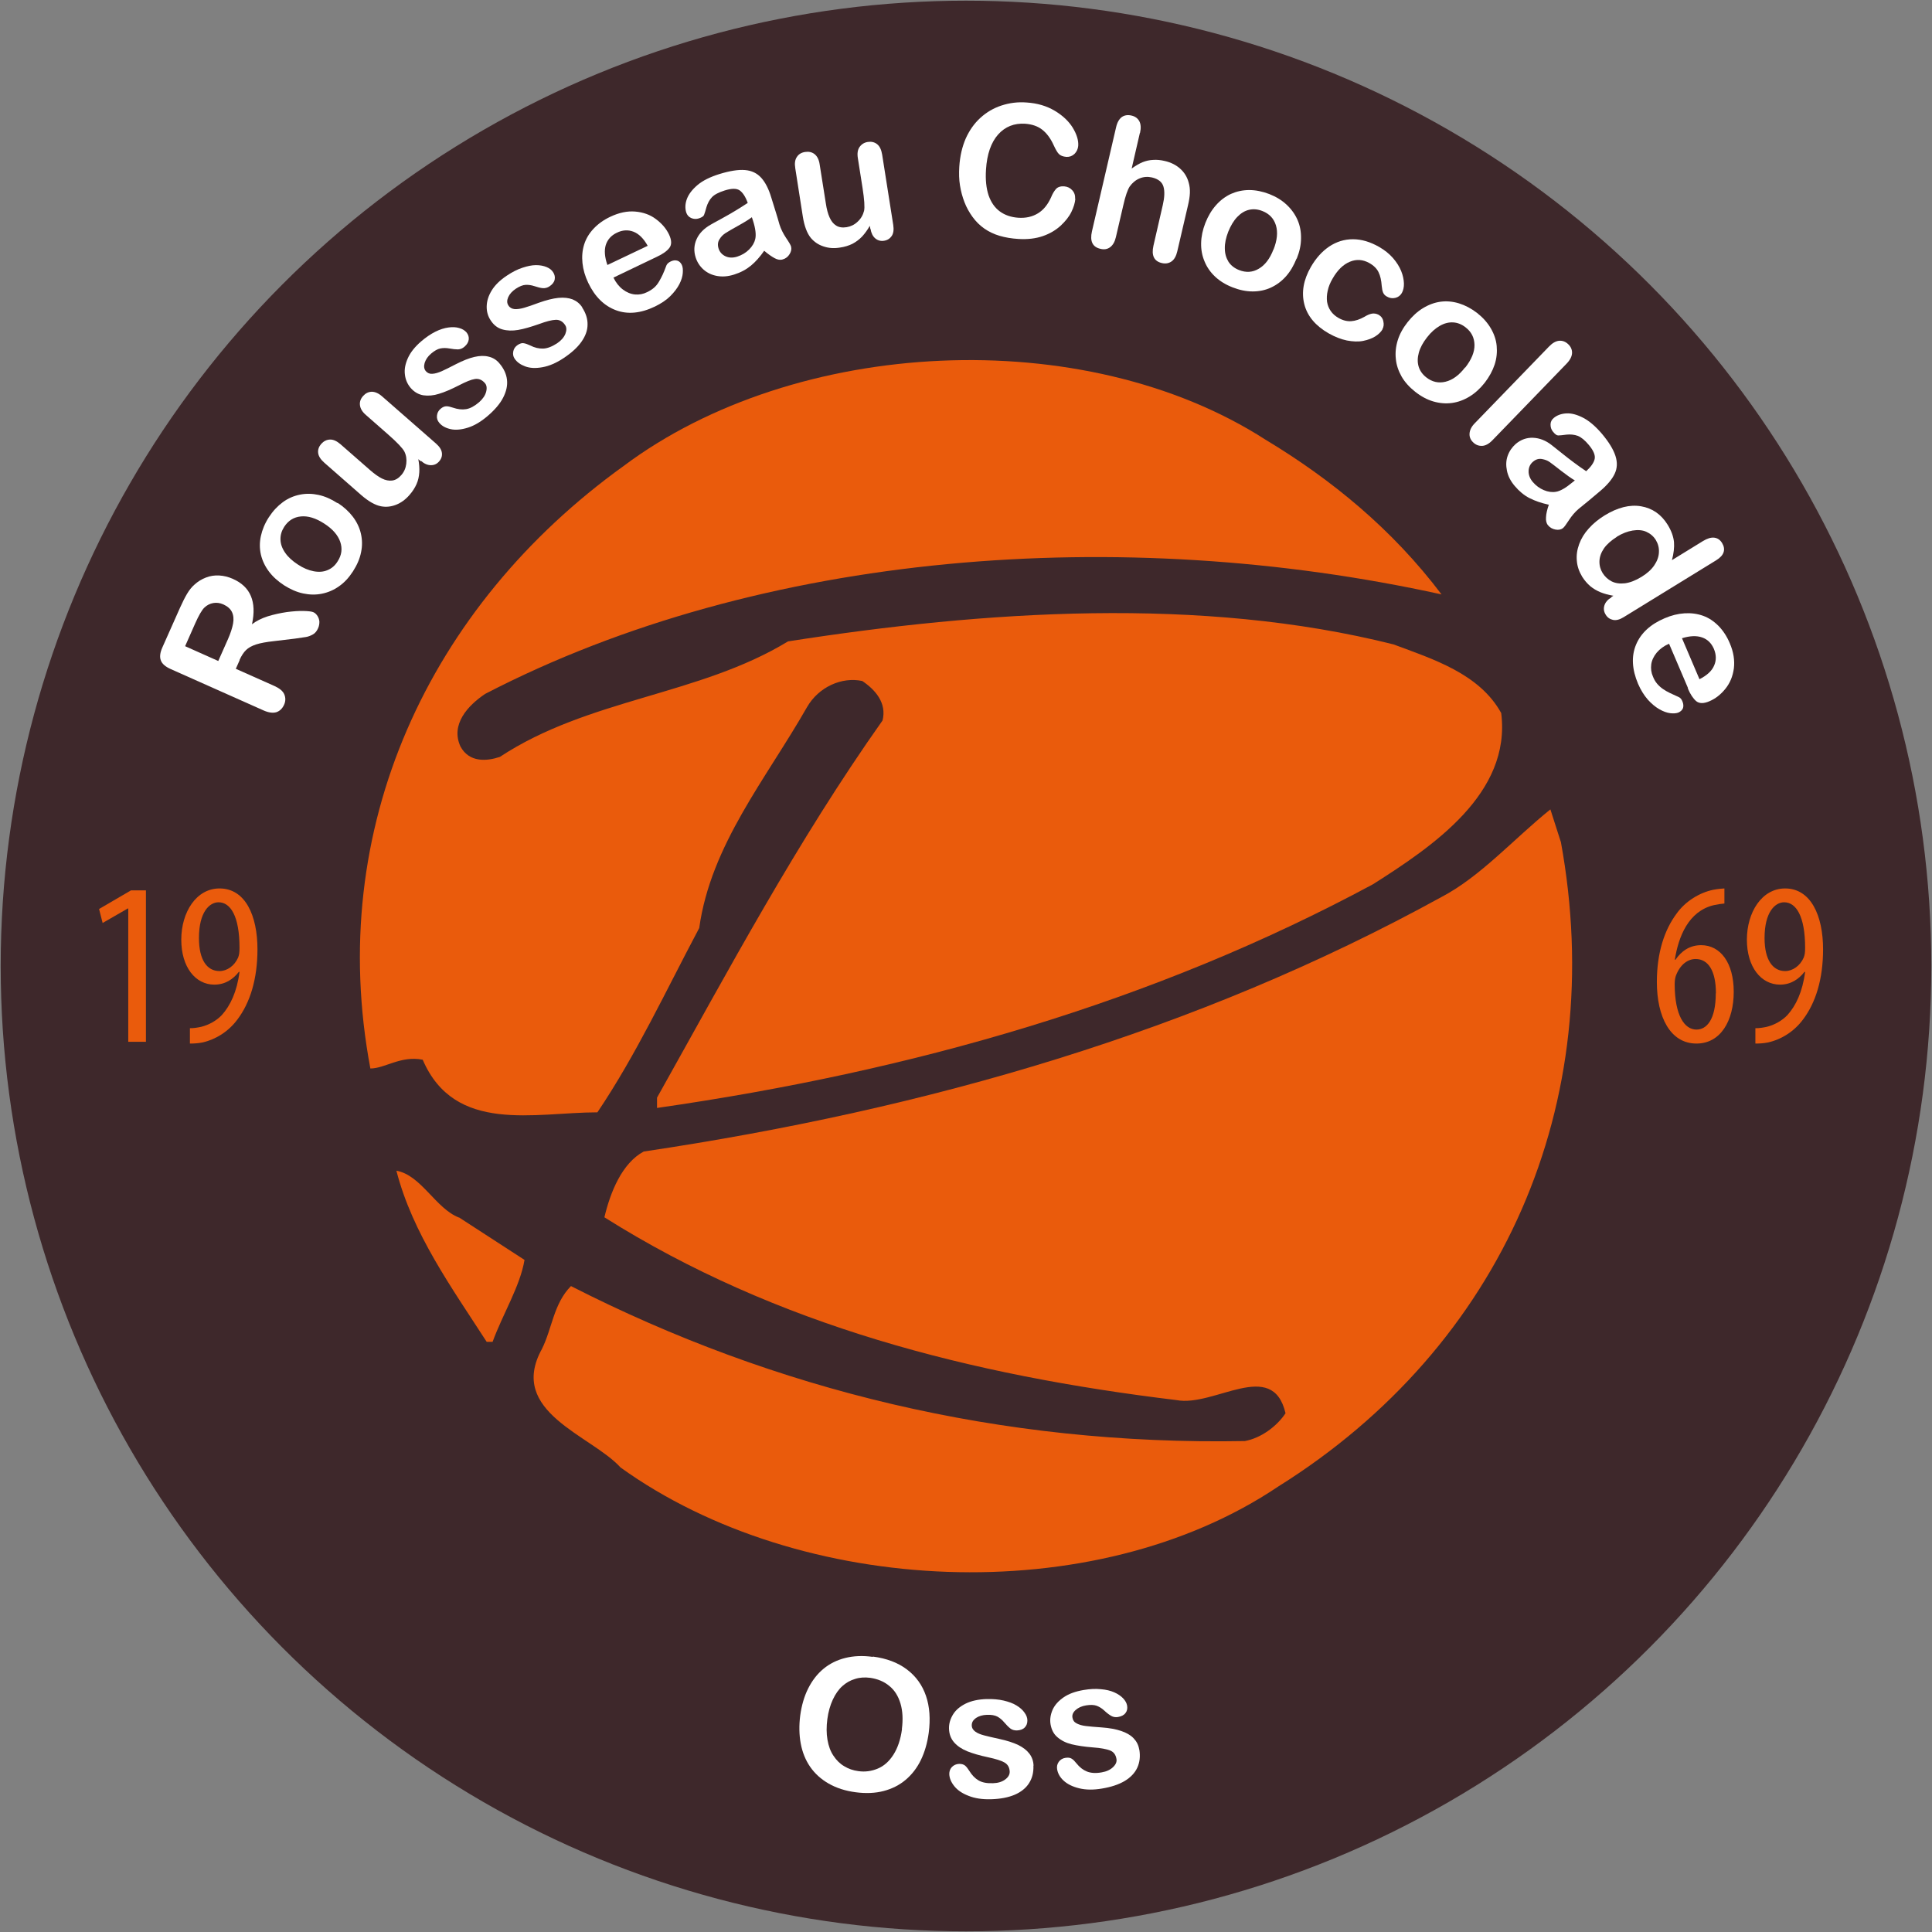 <?xml version="1.0" encoding="UTF-8"?>
<svg id="Laag_1" xmlns="http://www.w3.org/2000/svg" viewBox="0 0 141 141">
  <rect x="0" y="0" width="141" height="141" fill="#808080" stroke="none"/>
  <defs>
    <style>
      .cls-1 {
        fill: #ea5b0c;
      }

      .cls-2 {
        fill: #fff;
      }

      .cls-3 {
        fill: #3e282b;
      }
    </style>
  </defs>
  <circle class="cls-3" cx="70.5" cy="70.5" r="70.45"/>
  <g>
    <g>
      <path class="cls-2" d="M17.49,48.18l-.28.63,2.83,1.26c.37.17.61.37.71.61.1.24.1.5-.02.76-.13.28-.32.46-.57.54-.25.07-.56.03-.92-.13l-6.78-3.02c-.38-.17-.63-.38-.72-.63-.1-.25-.06-.57.11-.95l1.29-2.9c.18-.4.35-.74.51-1.01.16-.27.34-.5.55-.68.24-.22.52-.39.83-.51.31-.12.63-.17.97-.15s.66.1.98.24c.66.29,1.1.71,1.33,1.26.23.55.26,1.23.08,2.06.31-.24.69-.43,1.15-.58.46-.14.92-.24,1.39-.31.47-.06.88-.09,1.24-.08s.59.04.7.09c.12.05.21.14.3.27.08.13.13.27.14.42,0,.16-.02.32-.1.49-.09.2-.21.35-.37.44s-.33.16-.51.19c-.19.03-.46.07-.82.12l-1.51.18c-.55.06-.99.14-1.3.24s-.57.24-.74.41c-.18.17-.34.42-.48.73ZM14.24,45.51l-.73,1.65,2.42,1.08.71-1.6c.19-.43.31-.81.37-1.13s.03-.61-.08-.84c-.11-.23-.32-.42-.63-.56-.25-.11-.49-.14-.73-.1s-.46.15-.65.33c-.18.17-.41.56-.68,1.17Z"/>
      <path class="cls-2" d="M24.64,36.7c.45.29.82.63,1.11,1.01s.49.8.59,1.24.11.89.01,1.36c-.09.46-.29.92-.59,1.39-.3.46-.63.82-1.02,1.09-.38.27-.8.45-1.25.54s-.9.08-1.37-.02-.92-.3-1.38-.59c-.46-.3-.83-.63-1.12-1.02-.29-.39-.48-.8-.58-1.23-.1-.44-.1-.89,0-1.35s.29-.92.58-1.37c.3-.46.64-.82,1.02-1.1s.8-.46,1.25-.55.9-.08,1.36.02.92.3,1.38.6ZM23.66,38.21c-.62-.4-1.18-.57-1.7-.52-.52.05-.92.3-1.22.76-.19.3-.28.6-.27.93s.12.64.34.96.53.6.93.86c.39.26.78.42,1.15.49s.71.05,1.01-.08c.3-.12.55-.33.74-.64.3-.46.36-.93.19-1.43-.17-.49-.56-.94-1.17-1.33Z"/>
      <path class="cls-2" d="M30.7,33.66l-.17-.15c.06.34.09.66.07.96-.02.3-.08.59-.2.86-.12.27-.29.54-.53.81-.29.33-.61.56-.97.7s-.72.18-1.09.11c-.43-.08-.92-.36-1.46-.83l-2.68-2.35c-.27-.24-.42-.47-.45-.71s.05-.46.22-.66c.18-.2.39-.31.64-.32s.5.11.77.34l2.16,1.89c.31.27.6.48.86.61s.51.18.75.15c.24-.03.46-.16.67-.4.2-.23.32-.5.36-.82s0-.62-.14-.9c-.13-.24-.51-.65-1.16-1.22l-1.64-1.44c-.27-.23-.41-.47-.44-.72s.05-.47.23-.67c.18-.2.38-.3.63-.31.24,0,.5.11.77.35l3.92,3.43c.26.23.4.45.43.68.03.23-.04.44-.2.62-.16.19-.36.28-.6.28s-.48-.1-.72-.31Z"/>
      <path class="cls-2" d="M36.44,26.51c.32.37.51.77.56,1.2s-.05.86-.28,1.31-.61.89-1.12,1.33c-.49.42-.97.71-1.45.86-.48.15-.9.19-1.26.11s-.64-.23-.83-.46c-.13-.15-.19-.32-.17-.52s.1-.37.27-.51c.14-.12.28-.18.42-.18.14,0,.29.04.47.1.35.12.67.16.97.11.3-.05.61-.22.95-.51.27-.24.44-.49.51-.76.07-.27.04-.49-.1-.64-.21-.24-.45-.33-.72-.29s-.66.2-1.16.46c-.57.29-1.05.5-1.46.62-.4.13-.78.16-1.14.11-.36-.06-.67-.24-.93-.54-.23-.27-.38-.6-.42-.98-.05-.38.03-.78.22-1.2.19-.42.51-.82.96-1.21.35-.3.7-.54,1.04-.71.34-.17.66-.27.96-.31.29-.04.55-.03.78.04.23.06.4.17.53.31.13.16.19.33.17.52-.02.19-.12.37-.32.54-.14.12-.29.18-.46.19-.17,0-.38-.02-.65-.07-.22-.04-.43-.04-.64,0s-.43.17-.67.37c-.25.21-.4.44-.48.69-.07.25-.04.45.09.6.12.14.29.21.48.19.2-.01.42-.08.68-.19.25-.12.6-.28,1.03-.51.51-.26.96-.44,1.35-.53.39-.09.74-.1,1.04-.02.31.07.57.23.78.48Z"/>
      <path class="cls-2" d="M42.48,22.43c.27.41.41.83.4,1.26,0,.43-.16.85-.45,1.26-.29.41-.72.8-1.29,1.18-.54.36-1.05.58-1.55.67s-.91.07-1.26-.06c-.35-.13-.6-.31-.77-.56-.11-.16-.14-.34-.1-.54s.15-.35.33-.47c.16-.1.3-.15.44-.12.13.02.29.08.46.16.33.17.65.24.95.23.3-.01.64-.14,1.01-.38.3-.2.5-.43.61-.69.1-.26.1-.48-.02-.65-.17-.26-.4-.39-.68-.38s-.68.11-1.22.31c-.6.21-1.11.36-1.53.43-.42.07-.8.06-1.15-.04-.35-.1-.63-.32-.85-.66-.2-.3-.3-.64-.29-1.03s.13-.77.37-1.16c.24-.39.61-.75,1.11-1.08.39-.26.76-.45,1.13-.57.36-.12.69-.19.99-.19.3,0,.55.05.77.14.22.09.38.22.48.38.11.17.15.35.11.54s-.17.35-.38.49c-.15.1-.31.14-.48.13s-.38-.07-.63-.15c-.21-.07-.42-.1-.63-.09-.21.01-.45.11-.71.28-.27.18-.46.39-.56.62-.1.23-.1.44.02.61.1.16.26.24.45.26.2.01.43-.02.7-.1.27-.08.63-.2,1.08-.37.54-.19,1.01-.31,1.41-.35s.75,0,1.04.11c.29.12.53.31.71.59Z"/>
      <path class="cls-2" d="M47.94,18.74l-3.17,1.52c.18.37.41.66.69.87s.57.33.88.36.61-.03.89-.17c.19-.09.36-.2.5-.32s.26-.27.36-.44c.1-.17.19-.34.27-.51s.17-.4.28-.69c.05-.11.15-.2.31-.28.17-.08.32-.1.47-.06s.26.15.34.31c.07.15.09.35.07.6-.02.25-.1.52-.25.81-.15.29-.37.58-.66.87-.29.29-.67.54-1.12.76-1.04.5-1.99.59-2.85.27s-1.54-.99-2.02-2c-.23-.48-.37-.96-.42-1.44s-.01-.93.12-1.35c.13-.42.36-.81.69-1.16s.73-.64,1.22-.87c.63-.3,1.24-.43,1.82-.38s1.09.23,1.51.55c.43.32.75.69.96,1.13.19.41.2.73.03.96-.17.23-.47.45-.9.65ZM44.33,19.34l2.94-1.4c-.3-.54-.65-.88-1.04-1.03-.39-.15-.8-.13-1.22.08-.4.19-.67.49-.8.89-.12.4-.08.89.12,1.46Z"/>
      <path class="cls-2" d="M55.78,18.29c-.31.45-.64.82-.98,1.1-.34.28-.75.5-1.23.65-.44.14-.85.17-1.24.1-.39-.07-.72-.23-.99-.47-.27-.24-.46-.54-.57-.88-.15-.47-.12-.92.07-1.34.19-.42.53-.77,1.02-1.05.1-.06.35-.2.76-.42.4-.22.75-.42,1.03-.59s.59-.36.92-.58c-.16-.45-.36-.75-.58-.91-.23-.16-.59-.16-1.1,0-.44.14-.75.3-.93.49-.18.19-.31.43-.4.72-.08.29-.14.49-.18.58-.04.1-.17.18-.38.25-.19.06-.38.05-.56-.03-.18-.08-.3-.22-.36-.41-.09-.3-.08-.63.05-.98s.39-.69.78-1.02.93-.59,1.6-.8c.75-.23,1.37-.33,1.86-.29.49.04.88.23,1.18.56s.55.81.74,1.45c.13.4.23.74.32,1.03.09.28.18.59.28.94.1.32.26.64.47.96.22.32.34.53.37.63.05.18.02.36-.1.56s-.29.33-.5.39c-.18.06-.38.03-.6-.09-.22-.12-.48-.3-.77-.55ZM54.89,15.84c-.22.17-.56.38-1.01.63-.45.25-.76.43-.93.54-.17.11-.32.25-.44.45-.12.19-.15.41-.07.67.08.26.25.45.5.57s.54.13.86.03c.34-.11.63-.28.87-.52s.39-.5.45-.77c.07-.31.02-.76-.17-1.35l-.08-.24Z"/>
      <path class="cls-2" d="M63.52,16.71l-.04-.23c-.17.3-.36.56-.56.78-.21.22-.44.39-.7.53-.26.13-.57.23-.93.28-.43.07-.83.04-1.2-.09-.37-.12-.67-.33-.91-.61-.28-.34-.48-.87-.59-1.57l-.55-3.52c-.06-.36-.02-.63.12-.83.13-.2.33-.32.6-.36.27-.04.5.01.69.16.19.15.32.4.37.75l.45,2.84c.06.41.15.75.27,1.02s.27.47.48.6c.2.13.46.17.77.12.3-.05.57-.18.8-.4.24-.22.39-.48.47-.79.06-.27.02-.83-.11-1.67l-.34-2.16c-.06-.35-.02-.63.12-.83.14-.2.34-.33.6-.37.26-.04.49.01.68.16.19.15.31.4.37.76l.81,5.14c.05.34.02.6-.11.8-.13.19-.31.31-.56.35-.24.04-.46-.02-.64-.17s-.3-.39-.35-.7Z"/>
      <path class="cls-2" d="M78.48,14.49c-.02.31-.12.63-.29.98s-.44.68-.78,1c-.35.32-.78.58-1.3.76-.52.18-1.11.25-1.78.21-.51-.03-.97-.11-1.38-.23-.41-.12-.78-.3-1.1-.52-.33-.23-.62-.51-.88-.87-.23-.32-.43-.67-.58-1.06-.15-.39-.26-.79-.33-1.23s-.08-.88-.05-1.36c.05-.78.21-1.46.47-2.06.27-.6.62-1.1,1.07-1.51s.96-.71,1.54-.9c.58-.19,1.19-.27,1.83-.22.78.05,1.46.25,2.05.6.59.35,1.03.77,1.32,1.24.29.48.43.92.4,1.33-.02.22-.11.42-.27.58-.17.16-.36.23-.59.22-.25-.02-.43-.09-.55-.21s-.24-.34-.38-.64c-.22-.49-.5-.87-.83-1.13-.33-.26-.74-.4-1.25-.44-.8-.05-1.46.21-1.98.79-.51.58-.81,1.43-.88,2.55-.05.75.02,1.38.19,1.89.18.51.45.9.82,1.17s.81.42,1.33.46c.56.04,1.04-.07,1.45-.32s.72-.64.96-1.17c.1-.25.22-.45.35-.6.13-.15.34-.22.61-.2.23.02.43.11.58.28.16.17.23.38.21.62Z"/>
      <path class="cls-2" d="M83.19,9.7l-.6,2.6c.28-.2.55-.36.79-.46.25-.1.51-.16.78-.17.27-.02.56.01.85.08.44.1.82.29,1.12.56.3.27.51.6.62,1.01.07.24.1.49.09.76s-.06.57-.14.91l-.78,3.35c-.08.35-.22.6-.42.74-.2.14-.44.18-.7.12-.58-.13-.78-.56-.62-1.27l.68-2.96c.13-.56.15-1.01.05-1.35-.1-.34-.38-.56-.84-.67-.31-.07-.61-.05-.9.07-.29.12-.53.32-.73.6-.15.24-.31.69-.46,1.36l-.54,2.32c-.08.35-.22.59-.42.74s-.44.19-.71.12c-.58-.13-.78-.56-.62-1.27l1.76-7.59c.08-.36.22-.6.41-.75.19-.14.43-.18.7-.12.28.06.47.2.59.42.11.21.13.5.05.85Z"/>
      <path class="cls-2" d="M94.62,18.88c-.2.5-.45.93-.77,1.29s-.69.63-1.1.82c-.41.19-.86.28-1.33.28-.47,0-.96-.1-1.47-.3-.51-.2-.93-.46-1.27-.78s-.6-.69-.77-1.11c-.18-.42-.26-.87-.25-1.34s.11-.96.31-1.47c.2-.51.46-.94.78-1.3.32-.36.68-.63,1.09-.82.41-.18.85-.28,1.33-.28.47,0,.96.1,1.46.29.51.2.93.46,1.28.79s.61.7.79,1.11c.18.42.26.86.25,1.34,0,.48-.11.97-.31,1.47ZM92.94,18.22c.27-.68.33-1.27.18-1.77-.15-.5-.48-.85-.99-1.05-.33-.13-.65-.16-.96-.09-.32.07-.61.25-.87.52-.27.28-.48.64-.66,1.08-.17.44-.26.85-.25,1.22,0,.38.1.7.27.98.18.27.44.47.77.6.51.2.99.17,1.44-.1.45-.26.81-.73,1.07-1.41Z"/>
      <path class="cls-2" d="M100.9,24.03c-.11.19-.29.37-.53.52-.24.15-.54.26-.89.33s-.74.05-1.18-.03c-.43-.09-.87-.26-1.33-.52-.96-.55-1.56-1.26-1.78-2.13-.22-.87-.06-1.78.48-2.72.37-.64.81-1.13,1.34-1.49.53-.35,1.1-.53,1.73-.53s1.26.19,1.91.56c.4.23.74.5,1.01.81s.47.63.6.95.19.62.2.9-.05.52-.15.7c-.11.19-.27.31-.48.36-.21.05-.42.02-.62-.1-.13-.07-.22-.17-.27-.29s-.08-.28-.1-.49c-.03-.4-.1-.73-.23-.99-.12-.26-.35-.49-.67-.67-.46-.26-.94-.3-1.42-.1-.49.2-.91.61-1.27,1.24-.17.29-.29.58-.35.87-.07.29-.08.56-.05.81.04.25.13.48.27.68s.33.37.56.5c.31.18.62.26.93.24.31-.02.63-.13.97-.32.19-.12.38-.2.54-.23s.33,0,.49.08c.19.11.31.27.35.49.05.22.02.41-.07.57Z"/>
      <path class="cls-2" d="M108.36,27.93c-.33.42-.7.76-1.11,1.01s-.84.41-1.29.47-.9.02-1.35-.11c-.45-.13-.9-.37-1.33-.71-.43-.34-.76-.71-.99-1.11-.23-.41-.38-.84-.42-1.29-.05-.45,0-.91.14-1.36s.38-.89.72-1.32c.34-.43.71-.77,1.12-1.02s.84-.41,1.28-.47c.44-.06.89-.02,1.35.12.45.14.89.37,1.32.7.43.34.76.71,1,1.12.24.41.39.84.43,1.29s0,.9-.15,1.36c-.15.45-.39.89-.72,1.32ZM106.94,26.82c.45-.58.68-1.13.67-1.65s-.22-.95-.65-1.28c-.28-.22-.58-.34-.9-.36-.32-.02-.65.06-.98.25s-.65.47-.94.85c-.29.37-.49.74-.59,1.1-.1.36-.11.7-.02,1.01.09.31.28.58.56.8.43.34.9.44,1.4.32.51-.12.99-.47,1.43-1.04Z"/>
      <path class="cls-2" d="M107.63,30.89l5.42-5.6c.25-.26.5-.4.74-.42.24-.02.46.06.66.25.2.19.29.41.28.65s-.14.5-.39.76l-5.42,5.6c-.25.26-.51.4-.75.41-.25.01-.47-.07-.66-.26-.19-.18-.28-.4-.26-.65s.14-.5.39-.75Z"/>
      <path class="cls-2" d="M113.01,36.83c-.54-.12-1-.28-1.39-.48-.39-.2-.75-.5-1.07-.88-.3-.35-.49-.72-.57-1.11s-.07-.75.05-1.09.32-.63.59-.87c.38-.32.8-.47,1.27-.45.46.02.92.19,1.36.54.09.07.32.25.68.54.36.29.67.53.94.73.27.2.56.41.89.63.35-.32.56-.62.62-.89.06-.27-.08-.61-.42-1.02-.29-.35-.56-.57-.81-.67-.25-.09-.52-.12-.82-.09-.3.04-.5.06-.61.06s-.23-.09-.37-.26c-.13-.15-.19-.33-.19-.53s.08-.36.24-.49c.24-.2.55-.31.92-.33s.78.09,1.24.33c.45.24.9.63,1.36,1.17.51.61.83,1.14.98,1.61.15.47.13.9-.06,1.3-.19.4-.54.82-1.05,1.25-.32.27-.6.5-.82.69-.23.19-.48.39-.76.62-.26.22-.49.49-.7.81-.21.32-.35.52-.43.58-.14.12-.33.16-.55.12s-.41-.14-.55-.31c-.12-.14-.17-.34-.15-.59.01-.25.08-.56.21-.93ZM114.93,35.06c-.24-.14-.57-.37-.97-.68-.4-.32-.69-.53-.85-.65s-.36-.19-.58-.23-.44.02-.64.19c-.21.17-.32.4-.33.68-.01.28.09.55.3.8.23.27.5.47.81.6.31.13.61.17.89.12.31-.05.71-.28,1.19-.68l.2-.16Z"/>
      <path class="cls-2" d="M117.6,43.57l.15-.09c-.36-.06-.68-.15-.95-.26s-.52-.26-.74-.44c-.22-.19-.42-.42-.59-.69-.22-.37-.36-.75-.39-1.16-.04-.41.02-.81.17-1.22s.38-.79.7-1.14c.32-.36.7-.67,1.15-.95.96-.59,1.85-.81,2.67-.67.82.14,1.47.59,1.94,1.35.27.44.42.86.46,1.26.03.4-.02.83-.15,1.32l2.26-1.39c.31-.19.59-.28.83-.25s.43.16.57.39c.14.23.18.46.11.67-.07.22-.25.41-.54.59l-6.75,4.15c-.29.18-.55.25-.78.2s-.41-.17-.54-.39c-.13-.21-.16-.43-.09-.66.07-.23.24-.43.52-.6ZM118,39.18c-.41.26-.73.54-.94.84-.21.31-.32.62-.33.93-.01.32.07.61.23.87.17.27.39.47.66.61.28.14.6.18.97.14.37-.05.77-.2,1.21-.47.41-.25.72-.53.93-.84.21-.31.33-.63.34-.95.02-.32-.06-.62-.22-.89-.17-.28-.41-.48-.7-.61s-.63-.15-1-.09-.76.21-1.15.45Z"/>
      <path class="cls-2" d="M123.19,50.21l-1.38-3.23c-.37.16-.67.38-.9.65-.22.27-.36.56-.4.86-.04.31,0,.61.13.9.08.2.18.37.3.51s.26.27.42.38.33.21.5.29c.17.08.39.18.67.31.11.05.2.16.26.32.07.17.08.33.04.47-.05.14-.16.25-.33.33-.15.06-.35.08-.6.05-.25-.03-.52-.13-.8-.29-.28-.16-.56-.39-.84-.7-.27-.31-.51-.69-.71-1.15-.45-1.06-.5-2.02-.15-2.86s1.05-1.49,2.09-1.93c.49-.21.97-.33,1.45-.36.48-.03.93.03,1.35.18s.79.4,1.13.74c.33.34.61.76.82,1.26.28.65.37,1.26.3,1.84-.08.58-.28,1.07-.62,1.49-.33.41-.72.72-1.17.91-.42.18-.74.17-.96-.01-.22-.19-.43-.5-.61-.93ZM122.75,46.57l1.28,3c.55-.28.91-.61,1.07-1,.17-.38.16-.79-.02-1.22-.18-.41-.46-.69-.86-.83-.4-.14-.89-.12-1.47.06Z"/>
    </g>
    <g>
      <path class="cls-2" d="M63.71,120.9c.99.13,1.82.44,2.48.94.66.5,1.12,1.14,1.39,1.93.27.79.33,1.69.2,2.69-.1.74-.29,1.4-.57,1.98-.28.58-.65,1.06-1.11,1.45-.46.39-1,.66-1.61.82-.61.16-1.3.19-2.05.09-.75-.1-1.4-.31-1.96-.63s-1.01-.73-1.35-1.22c-.34-.49-.57-1.06-.69-1.7-.12-.64-.13-1.33-.04-2.04.1-.74.29-1.4.58-1.98s.67-1.07,1.12-1.44c.46-.38.99-.64,1.59-.79.6-.15,1.27-.18,2-.08ZM65.82,126.19c.09-.7.06-1.32-.1-1.86s-.43-.98-.82-1.29c-.38-.32-.85-.51-1.39-.59-.39-.05-.76-.03-1.1.08-.35.1-.66.28-.93.52s-.51.58-.7.99c-.19.41-.33.89-.4,1.43-.07.54-.07,1.04.01,1.5s.22.85.44,1.17c.21.32.47.58.78.76.31.19.65.31,1.04.36.5.07.97,0,1.42-.19.45-.19.83-.53,1.14-1.02s.52-1.11.62-1.86Z"/>
      <path class="cls-2" d="M75.42,128.86c.02.5-.09.92-.32,1.28-.23.36-.58.64-1.04.84-.47.2-1.04.31-1.71.33-.65.02-1.2-.06-1.67-.25-.47-.18-.81-.42-1.04-.71-.23-.29-.35-.58-.36-.88,0-.2.06-.37.19-.51.14-.14.31-.22.53-.23.19,0,.33.04.44.13.1.09.2.22.3.38.19.31.42.55.68.7.26.15.61.22,1.06.2.36-.01.65-.1.88-.27.23-.17.33-.36.33-.56-.01-.32-.14-.54-.38-.68-.24-.14-.64-.26-1.19-.38-.62-.13-1.13-.28-1.53-.44-.39-.16-.71-.37-.95-.64s-.37-.61-.38-1.01c-.01-.36.09-.7.29-1.03.2-.33.51-.59.93-.8.41-.2.92-.31,1.51-.33.46-.01.88.02,1.26.11.37.09.69.2.94.36.25.15.45.33.58.52.14.19.21.38.21.57,0,.21-.06.38-.19.51-.13.14-.33.21-.58.22-.18,0-.34-.04-.47-.14-.13-.1-.29-.26-.46-.46-.14-.17-.31-.31-.49-.41-.19-.1-.44-.14-.76-.13-.32.01-.59.09-.8.23-.21.15-.31.32-.31.53,0,.19.09.34.25.46s.38.21.65.28c.27.07.64.16,1.11.26.56.12,1.02.27,1.38.44.36.18.63.39.82.64s.29.55.3.87Z"/>
      <path class="cls-2" d="M83.15,127.69c.08.49.03.93-.15,1.32-.18.39-.49.71-.92.97-.44.26-.99.44-1.65.55-.64.11-1.2.1-1.68-.02-.49-.12-.86-.31-1.13-.56s-.42-.53-.47-.83c-.03-.19,0-.37.12-.54.12-.16.28-.26.49-.29.19-.03.34-.01.45.06.12.07.23.19.35.34.23.29.49.49.77.6s.64.14,1.07.06c.36-.06.63-.19.83-.38.2-.19.29-.39.25-.6-.05-.31-.21-.52-.47-.62-.26-.1-.67-.18-1.23-.22-.64-.05-1.16-.13-1.57-.23s-.75-.27-1.03-.51c-.28-.23-.44-.55-.51-.95-.06-.36,0-.71.15-1.06.16-.35.43-.65.81-.91s.86-.43,1.45-.53c.46-.08.88-.1,1.26-.06.38.03.71.11.98.23s.49.27.65.44c.16.17.26.35.29.54.03.2,0,.38-.12.53-.11.15-.3.25-.55.29-.18.03-.35,0-.49-.08s-.32-.21-.52-.4c-.16-.15-.34-.26-.54-.34-.2-.07-.45-.08-.77-.03-.32.05-.58.17-.77.34-.19.17-.27.36-.23.56.03.19.13.33.31.42.18.09.4.16.68.19.28.03.65.07,1.14.1.57.04,1.05.13,1.43.26.38.13.68.3.9.53s.36.5.41.82Z"/>
    </g>
  </g>
  <g>
    <path class="cls-1" d="M9.36,66.3h-.03l-1.84,1.06-.26-1.02,2.33-1.36h1.09v11.05h-1.29v-9.73Z"/>
    <path class="cls-1" d="M13.86,75.04c.29,0,.53-.04.82-.1.56-.14,1.11-.44,1.51-.86.61-.68,1.1-1.68,1.29-3.15h-.05c-.41.53-.99.93-1.79.93-1.38,0-2.41-1.28-2.41-3.28s1.09-3.74,2.79-3.74c1.89,0,2.77,1.99,2.77,4.44,0,2.18-.54,3.9-1.46,5.12-.65.88-1.58,1.46-2.55,1.68-.36.07-.65.08-.92.08,0,0,0-1.12,0-1.12ZM14.52,68.46c0,1.63.61,2.41,1.5,2.41.54,0,1.09-.37,1.36-.99.07-.19.1-.34.1-.71,0-2.31-.66-3.32-1.53-3.32-.66,0-1.43.71-1.43,2.6Z"/>
  </g>
  <g>
    <path class="cls-1" d="M125.85,65.94c-.22.02-.46.05-.78.12-1.84.44-2.57,2.28-2.84,3.98h.05c.43-.63,1.04-1.06,1.87-1.06,1.41,0,2.38,1.29,2.38,3.4s-.95,3.78-2.72,3.78c-1.92,0-2.89-1.96-2.89-4.49,0-2.15.56-3.81,1.43-4.98.66-.94,1.72-1.55,2.67-1.75.36-.07.65-.09.83-.1v1.1ZM125.23,72.49c0-1.67-.58-2.5-1.48-2.5-.55,0-1.11.37-1.43,1.19-.05.12-.1.34-.1.66.01,2.27.71,3.3,1.59,3.3.75,0,1.41-.73,1.41-2.65Z"/>
    <path class="cls-1" d="M128.12,75.04c.29,0,.53-.04.82-.1.56-.14,1.11-.44,1.51-.86.61-.68,1.1-1.68,1.29-3.15h-.05c-.41.53-.99.93-1.78.93-1.38,0-2.42-1.28-2.42-3.28s1.09-3.74,2.79-3.74c1.88,0,2.77,1.99,2.77,4.44,0,2.18-.54,3.9-1.46,5.12-.65.88-1.58,1.46-2.56,1.68-.35.07-.65.08-.92.08v-1.12ZM128.78,68.46c0,1.63.62,2.41,1.5,2.41.54,0,1.09-.37,1.36-.99.07-.19.1-.34.1-.71,0-2.31-.66-3.32-1.53-3.32-.66,0-1.43.71-1.43,2.6Z"/>
  </g>
  <g>
    <path class="cls-1" d="M105.2,43.38c-23.26-5.12-49.61-3.2-69.79,7.26-1.27.85-2.55,2.24-1.8,3.85.64,1.17,1.91,1.07,2.87.75,6.48-4.27,14.55-4.48,21.03-8.43,14.34-2.24,30.16-3.31,44.19.22,2.87,1.07,6.27,2.13,7.86,5.01.74,5.87-4.99,9.72-9.35,12.49-16.04,8.64-33.67,13.66-52.26,16.33v-.75c5.2-9.28,10.2-18.68,16.46-27.53.32-1.28-.53-2.24-1.48-2.88-1.49-.32-3.19.43-4.04,1.92-2.98,5.23-7.01,10.03-7.86,16.11-2.44,4.59-4.56,9.18-7.43,13.45-4.57,0-10.41,1.6-12.75-3.84-1.59-.32-2.76.64-3.82.64-3.29-17.5,4.25-33.73,18.48-43.97,12.54-9.39,33.57-10.46,46.85-1.92,4.78,2.88,9.24,6.51,12.86,11.31"/>
    <path class="cls-1" d="M113.91,61.42c3.5,19.1-4.25,36.82-20.61,47.06-13.49,9.08-34.95,8.01-48.01-1.38-2.13-2.35-8.28-4.05-5.74-8.65.75-1.5.85-3.31,2.12-4.59,14.87,7.58,31.34,11.64,49.18,11.31,1.16-.21,2.33-1.06,2.97-2.03-.95-4.05-5.2-.43-7.96-.96-14.98-1.81-29.21-5.44-41.75-13.34.43-1.82,1.28-3.95,2.87-4.8,20.72-3.09,40.36-8.75,58.21-18.57,2.86-1.49,5.31-4.27,7.96-6.4l.75,2.34"/>
    <path class="cls-1" d="M33.5,88.85l4.78,3.1c-.32,1.92-1.59,3.95-2.33,5.98h-.43c-2.55-3.95-5.41-7.9-6.59-12.49,1.81.32,2.87,2.77,4.57,3.42"/>
  </g>
</svg>